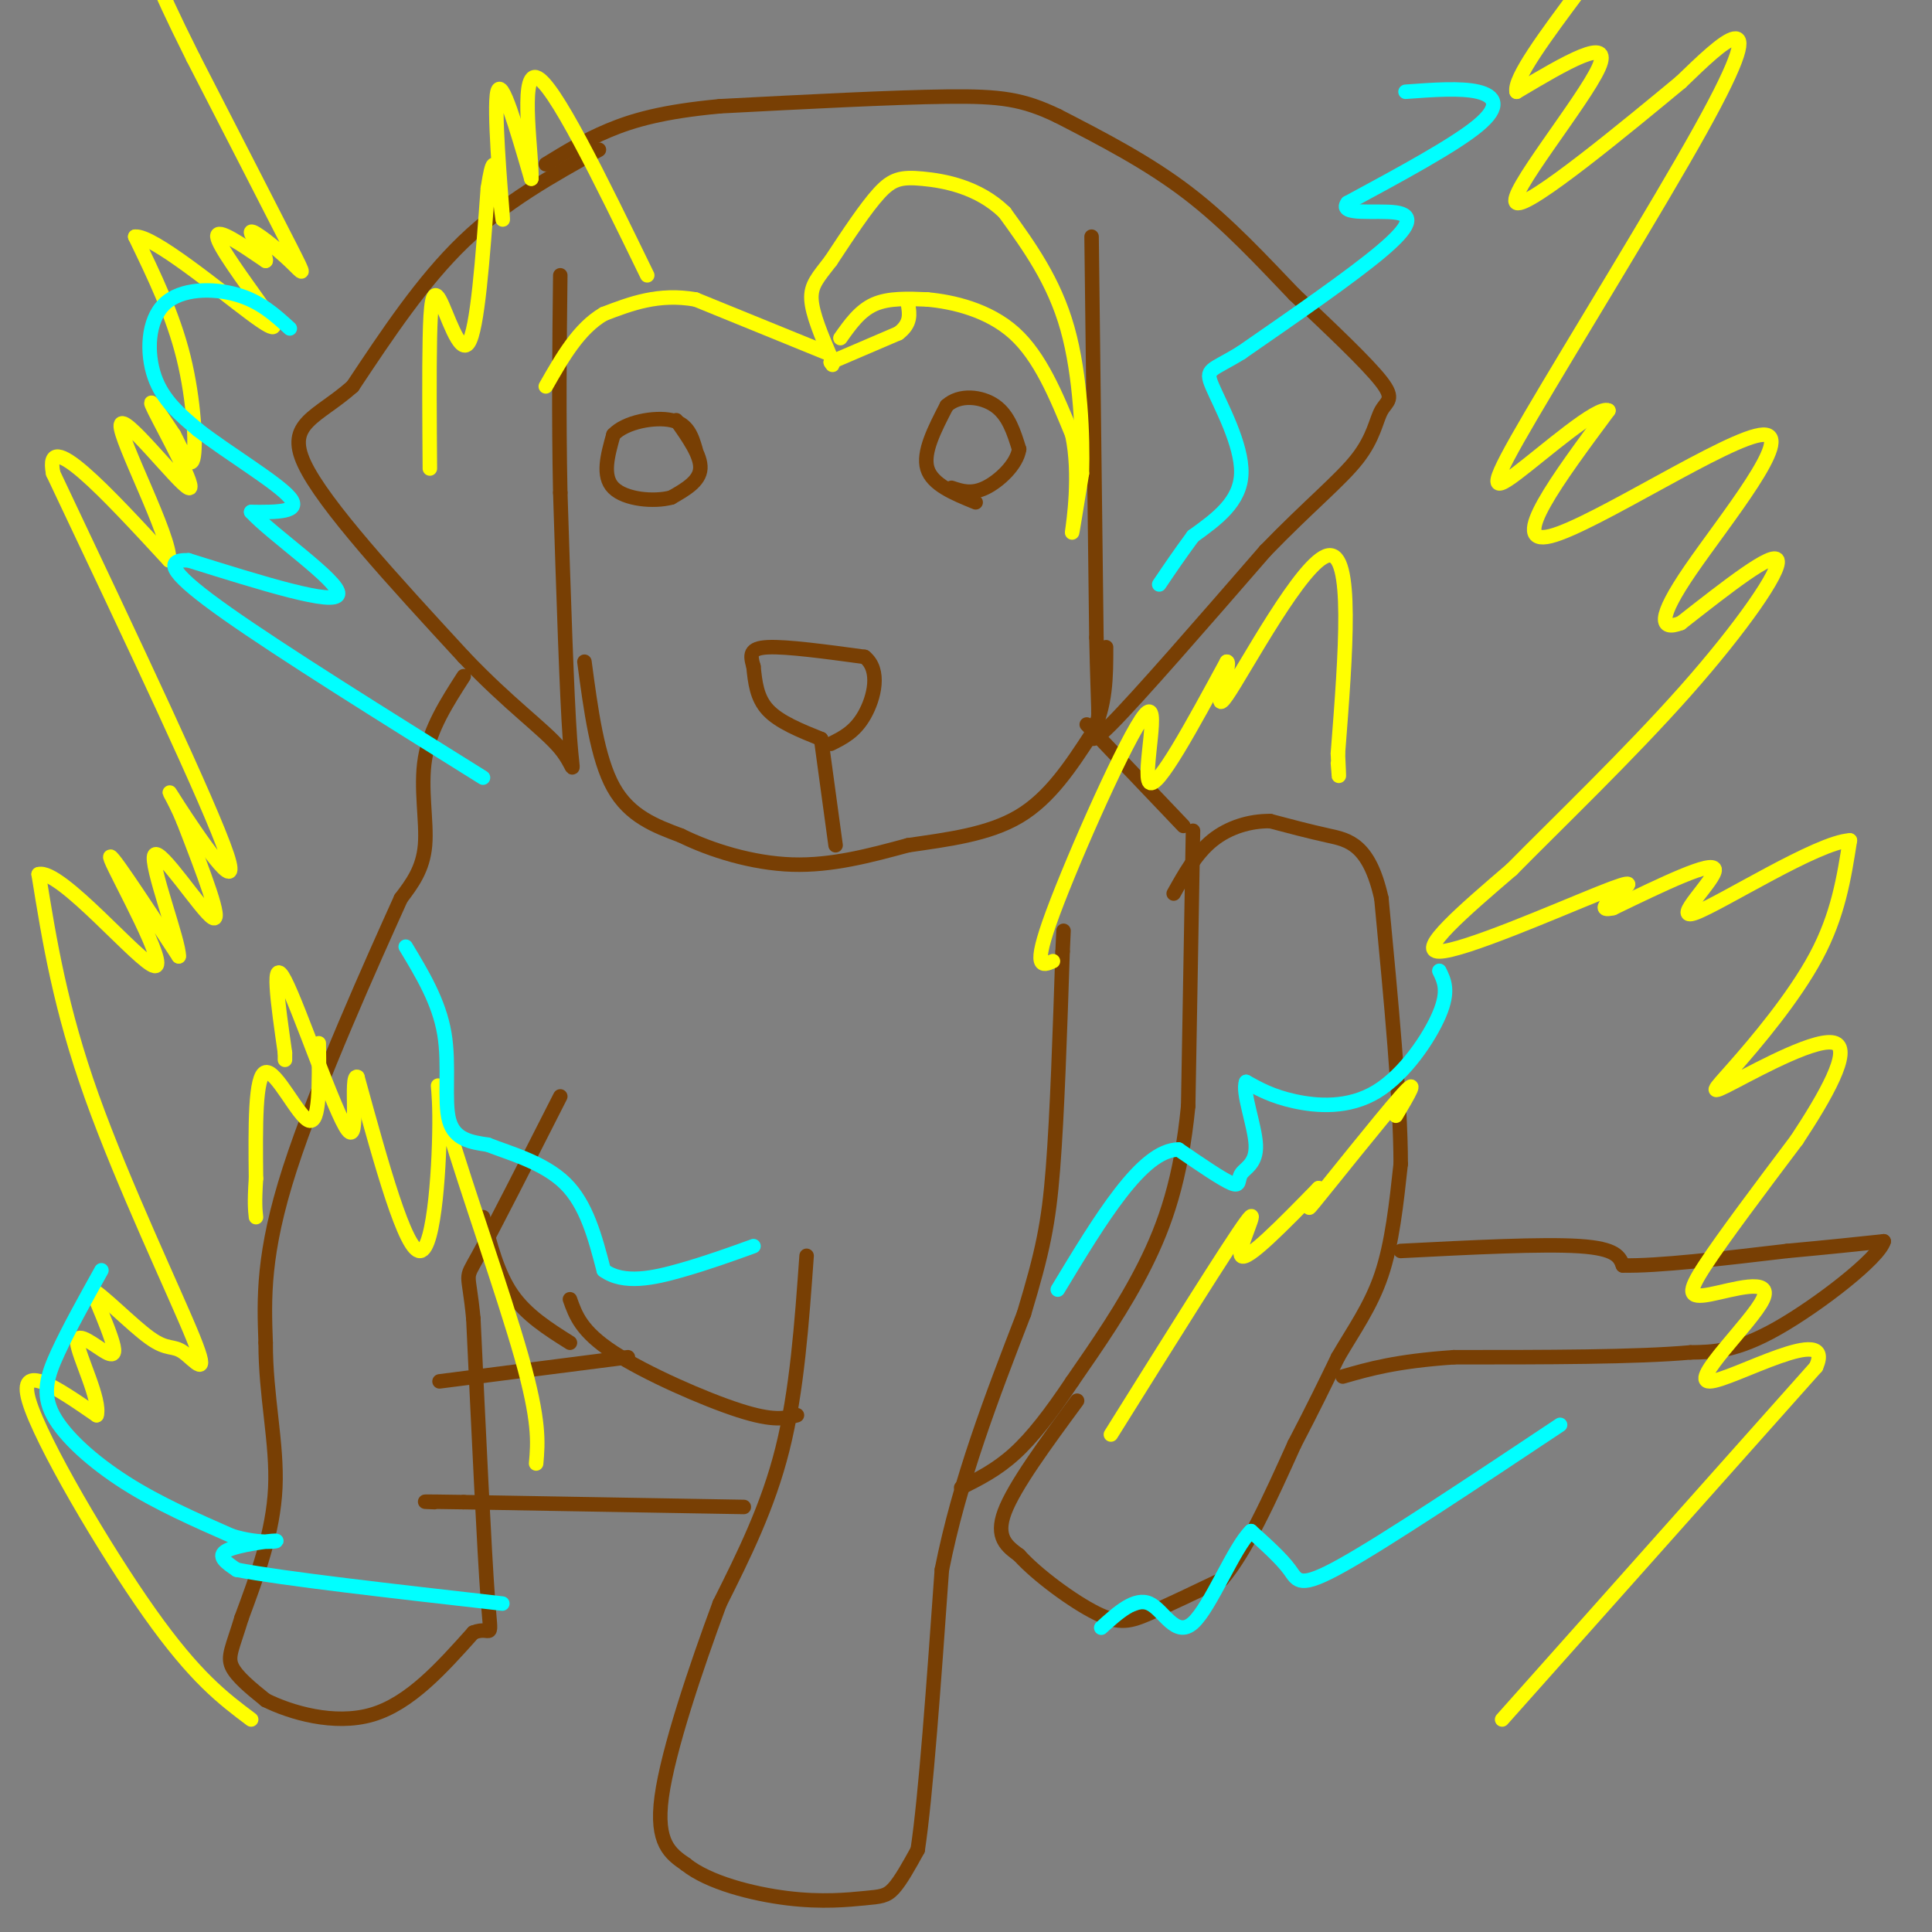 <svg viewBox='0 0 400 400' version='1.1' xmlns='http://www.w3.org/2000/svg' xmlns:xlink='http://www.w3.org/1999/xlink'><rect x="0" y="0" width="400" height="400" fill="#808080" stroke="none"/><g fill='none' stroke='#783f04' stroke-width='3' stroke-linecap='round' stroke-linejoin='round'><path d='M124,31c-9.750,5.417 -19.500,10.833 -28,19c-8.500,8.167 -15.750,19.083 -23,30'/><path d='M73,80c-7.267,6.444 -13.933,7.556 -10,16c3.933,8.444 18.467,24.222 33,40'/><path d='M96,136c9.488,10.000 16.708,15.000 20,19c3.292,4.000 2.655,7.000 2,-2c-0.655,-9.000 -1.327,-30.000 -2,-51'/><path d='M116,102c-0.333,-16.000 -0.167,-30.500 0,-45'/><path d='M226,49c0.000,0.000 1.000,83.000 1,83'/><path d='M227,132c0.357,16.488 0.750,16.208 0,18c-0.750,1.792 -2.643,5.655 3,0c5.643,-5.655 18.821,-20.827 32,-36'/><path d='M262,114c9.008,-9.305 15.528,-14.566 19,-19c3.472,-4.434 3.896,-8.040 5,-10c1.104,-1.960 2.887,-2.274 0,-6c-2.887,-3.726 -10.443,-10.863 -18,-18'/><path d='M268,61c-6.489,-6.756 -13.711,-14.644 -22,-21c-8.289,-6.356 -17.644,-11.178 -27,-16'/><path d='M219,24c-7.222,-3.467 -11.778,-4.133 -23,-4c-11.222,0.133 -29.111,1.067 -47,2'/><path d='M149,22c-11.844,1.111 -17.956,2.889 -23,5c-5.044,2.111 -9.022,4.556 -13,7'/><path d='M121,137c1.333,10.000 2.667,20.000 6,26c3.333,6.000 8.667,8.000 14,10'/><path d='M141,173c6.222,3.067 14.778,5.733 23,6c8.222,0.267 16.111,-1.867 24,-4'/><path d='M188,175c8.178,-1.200 16.622,-2.200 23,-6c6.378,-3.800 10.689,-10.400 15,-17'/><path d='M226,152c3.000,-5.833 3.000,-11.917 3,-18'/><path d='M173,175c0.000,0.000 -3.000,-22.000 -3,-22'/><path d='M170,153c-4.333,-1.750 -8.667,-3.500 -11,-6c-2.333,-2.500 -2.667,-5.750 -3,-9'/><path d='M156,138c-0.689,-2.378 -0.911,-3.822 3,-4c3.911,-0.178 11.956,0.911 20,2'/><path d='M179,136c3.422,2.711 1.978,8.489 0,12c-1.978,3.511 -4.489,4.756 -7,6'/><path d='M202,104c-4.500,-1.833 -9.000,-3.667 -10,-7c-1.000,-3.333 1.500,-8.167 4,-13'/><path d='M196,84c2.622,-2.422 7.178,-1.978 10,0c2.822,1.978 3.911,5.489 5,9'/><path d='M211,93c-0.467,3.178 -4.133,6.622 -7,8c-2.867,1.378 -4.933,0.689 -7,0'/><path d='M140,87c2.583,3.667 5.167,7.333 5,10c-0.167,2.667 -3.083,4.333 -6,6'/><path d='M139,103c-3.600,0.978 -9.600,0.422 -12,-2c-2.400,-2.422 -1.200,-6.711 0,-11'/><path d='M127,90c2.444,-2.644 8.556,-3.756 12,-3c3.444,0.756 4.222,3.378 5,6'/><path d='M96,140c-3.489,5.422 -6.978,10.844 -8,17c-1.022,6.156 0.422,13.044 0,18c-0.422,4.956 -2.711,7.978 -5,11'/><path d='M83,186c-5.667,12.556 -17.333,38.444 -23,56c-5.667,17.556 -5.333,26.778 -5,36'/><path d='M55,278c-0.022,11.067 2.422,20.733 2,30c-0.422,9.267 -3.711,18.133 -7,27'/><path d='M50,335c-1.844,6.111 -2.956,7.889 -2,10c0.956,2.111 3.978,4.556 7,7'/><path d='M55,352c5.044,2.511 14.156,5.289 22,3c7.844,-2.289 14.422,-9.644 21,-17'/><path d='M98,338c4.067,-1.622 3.733,2.822 3,-7c-0.733,-9.822 -1.867,-33.911 -3,-58'/><path d='M98,273c-1.000,-10.444 -2.000,-7.556 1,-13c3.000,-5.444 10.000,-19.222 17,-33'/><path d='M118,269c1.178,3.333 2.356,6.667 9,11c6.644,4.333 18.756,9.667 26,12c7.244,2.333 9.622,1.667 12,1'/><path d='M130,281c0.000,0.000 -39.000,5.000 -39,5'/><path d='M154,312c0.000,0.000 -58.000,-1.000 -58,-1'/><path d='M96,311c-10.667,-0.167 -8.333,-0.083 -6,0'/><path d='M118,278c-4.500,-2.833 -9.000,-5.667 -12,-10c-3.000,-4.333 -4.500,-10.167 -6,-16'/><path d='M167,260c-1.000,14.000 -2.000,28.000 -5,40c-3.000,12.000 -8.000,22.000 -13,32'/><path d='M149,332c-4.911,13.244 -10.689,30.356 -12,40c-1.311,9.644 1.844,11.822 5,14'/><path d='M142,386c4.640,3.745 13.738,6.107 21,7c7.262,0.893 12.686,0.317 16,0c3.314,-0.317 4.518,-0.376 6,-2c1.482,-1.624 3.241,-4.812 5,-8'/><path d='M190,383c1.667,-11.000 3.333,-34.500 5,-58'/><path d='M195,325c3.667,-18.500 10.333,-35.750 17,-53'/><path d='M212,272c3.889,-12.911 5.111,-18.689 6,-30c0.889,-11.311 1.444,-28.156 2,-45'/><path d='M220,197c0.333,-7.500 0.167,-3.750 0,0'/><path d='M225,150c0.000,0.000 20.000,21.000 20,21'/><path d='M247,172c0.000,0.000 -1.000,57.000 -1,57'/><path d='M246,229c-1.489,15.133 -4.711,24.467 -9,33c-4.289,8.533 -9.644,16.267 -15,24'/><path d='M222,286c-4.511,6.756 -8.289,11.644 -12,15c-3.711,3.356 -7.356,5.178 -11,7'/><path d='M223,290c-6.500,8.833 -13.000,17.667 -15,23c-2.000,5.333 0.500,7.167 3,9'/><path d='M211,322c3.607,4.024 11.125,9.583 16,12c4.875,2.417 7.107,1.690 11,0c3.893,-1.690 9.446,-4.345 15,-7'/><path d='M253,327c5.000,-5.833 10.000,-16.917 15,-28'/><path d='M268,299c4.000,-7.667 6.500,-12.833 9,-18'/><path d='M277,281c3.222,-5.556 6.778,-10.444 9,-17c2.222,-6.556 3.111,-14.778 4,-23'/><path d='M290,241c0.000,-13.000 -2.000,-34.000 -4,-55'/><path d='M286,186c-2.533,-11.311 -6.867,-12.089 -11,-13c-4.133,-0.911 -8.067,-1.956 -12,-3'/><path d='M263,170c-4.178,-0.067 -8.622,1.267 -12,4c-3.378,2.733 -5.689,6.867 -8,11'/><path d='M290,259c14.667,-0.750 29.333,-1.500 37,-1c7.667,0.500 8.333,2.250 9,4'/><path d='M336,262c7.167,0.167 20.583,-1.417 34,-3'/><path d='M370,259c9.000,-0.833 14.500,-1.417 20,-2'/><path d='M390,257c-0.978,3.467 -13.422,13.133 -22,18c-8.578,4.867 -13.289,4.933 -18,5'/><path d='M350,280c-11.167,1.000 -30.083,1.000 -49,1'/><path d='M301,281c-12.000,0.833 -17.500,2.417 -23,4'/></g>
<g fill='none' stroke='#ffff00' stroke-width='3' stroke-linecap='round' stroke-linejoin='round'><path d='M52,356c-5.778,-4.333 -11.556,-8.667 -21,-22c-9.444,-13.333 -22.556,-35.667 -25,-44c-2.444,-8.333 5.778,-2.667 14,3'/><path d='M20,293c0.925,-3.070 -3.762,-12.246 -4,-15c-0.238,-2.754 3.974,0.912 6,2c2.026,1.088 1.864,-0.404 1,-3c-0.864,-2.596 -2.432,-6.298 -4,-10'/><path d='M19,267c1.787,0.662 8.255,7.315 12,10c3.745,2.685 4.767,1.400 7,3c2.233,1.600 5.678,6.085 2,-3c-3.678,-9.085 -14.479,-31.738 -21,-50c-6.521,-18.262 -8.760,-32.131 -11,-46'/><path d='M8,181c4.429,-1.274 21.000,18.542 24,19c3.000,0.458 -7.571,-18.440 -9,-22c-1.429,-3.560 6.286,8.220 14,20'/><path d='M37,198c0.250,-2.667 -6.125,-19.333 -5,-21c1.125,-1.667 9.750,11.667 12,13c2.250,1.333 -1.875,-9.333 -6,-20'/><path d='M38,170c-2.179,-5.310 -4.625,-8.583 -1,-3c3.625,5.583 13.321,20.024 10,10c-3.321,-10.024 -19.661,-44.512 -36,-79'/><path d='M11,98c-2.000,-10.167 11.000,3.917 24,18'/><path d='M35,116c0.475,-4.616 -10.337,-25.155 -10,-28c0.337,-2.845 11.821,12.003 14,13c2.179,0.997 -4.949,-11.858 -7,-16c-2.051,-4.142 0.974,0.429 4,5'/><path d='M36,90c1.524,2.857 3.333,7.500 4,5c0.667,-2.500 0.190,-12.143 -2,-21c-2.190,-8.857 -6.095,-16.929 -10,-25'/><path d='M28,49c3.592,-0.362 17.571,11.233 24,16c6.429,4.767 5.308,2.707 2,-2c-3.308,-4.707 -8.802,-12.059 -9,-14c-0.198,-1.941 4.901,1.530 10,5'/><path d='M55,54c0.447,-0.872 -3.437,-5.553 -3,-6c0.437,-0.447 5.195,3.341 8,6c2.805,2.659 3.659,4.188 0,-3c-3.659,-7.188 -11.829,-23.094 -20,-39'/><path d='M40,12c-4.667,-9.333 -6.333,-13.167 -8,-17'/><path d='M311,356c0.000,0.000 65.000,-73.000 65,-73'/><path d='M376,283c4.247,-9.595 -17.635,2.918 -22,3c-4.365,0.082 8.789,-12.267 11,-17c2.211,-4.733 -6.520,-1.851 -11,-1c-4.480,0.851 -4.709,-0.328 -1,-6c3.709,-5.672 11.354,-15.836 19,-26'/><path d='M372,236c5.959,-9.009 11.356,-18.530 8,-20c-3.356,-1.470 -15.467,5.111 -21,8c-5.533,2.889 -4.490,2.085 0,-3c4.490,-5.085 12.426,-14.453 17,-23c4.574,-8.547 5.787,-16.274 7,-24'/><path d='M383,174c-6.643,0.310 -26.750,13.083 -32,15c-5.250,1.917 4.357,-7.024 4,-9c-0.357,-1.976 -10.679,3.012 -21,8'/><path d='M334,188c-3.354,0.804 -1.239,-1.187 1,-3c2.239,-1.813 4.603,-3.450 -4,0c-8.603,3.450 -28.172,11.986 -33,12c-4.828,0.014 5.086,-8.493 15,-17'/><path d='M313,180c9.095,-9.238 24.333,-23.833 36,-37c11.667,-13.167 19.762,-24.905 19,-27c-0.762,-2.095 -10.381,5.452 -20,13'/><path d='M348,129c-4.290,1.635 -5.016,-0.778 2,-11c7.016,-10.222 21.774,-28.252 15,-28c-6.774,0.252 -35.078,18.786 -44,21c-8.922,2.214 1.539,-11.893 12,-26'/><path d='M333,85c-2.100,-1.219 -13.350,8.734 -19,13c-5.650,4.266 -5.700,2.844 3,-12c8.700,-14.844 26.150,-43.112 35,-59c8.850,-15.888 9.100,-19.397 7,-19c-2.100,0.397 -6.550,4.698 -11,9'/><path d='M348,17c-10.607,8.774 -31.625,26.208 -34,25c-2.375,-1.208 13.893,-21.060 17,-28c3.107,-6.940 -6.946,-0.970 -17,5'/><path d='M314,19c-0.667,-2.667 6.167,-11.833 13,-21'/><path d='M230,297c12.289,-19.667 24.578,-39.333 28,-44c3.422,-4.667 -2.022,5.667 -1,7c1.022,1.333 8.511,-6.333 16,-14'/><path d='M273,246c1.167,-0.131 -3.917,6.542 -1,3c2.917,-3.542 13.833,-17.298 18,-22c4.167,-4.702 1.583,-0.351 -1,4'/><path d='M111,303c0.381,-4.348 0.762,-8.695 -3,-22c-3.762,-13.305 -11.668,-35.566 -15,-47c-3.332,-11.434 -2.089,-12.040 -2,-3c0.089,9.040 -0.974,27.726 -4,28c-3.026,0.274 -8.013,-17.863 -13,-36'/><path d='M74,223c-1.690,-1.060 0.583,14.292 -2,11c-2.583,-3.292 -10.024,-25.226 -13,-31c-2.976,-5.774 -1.488,4.613 0,15'/><path d='M59,218c0.000,2.500 0.000,1.250 0,0'/><path d='M66,216c0.111,8.356 0.222,16.711 -2,16c-2.222,-0.711 -6.778,-10.489 -9,-10c-2.222,0.489 -2.111,11.244 -2,22'/><path d='M53,244c-0.333,5.000 -0.167,6.500 0,8'/><path d='M218,199c-2.214,0.976 -4.429,1.952 0,-10c4.429,-11.952 15.500,-36.833 19,-41c3.500,-4.167 -0.571,12.381 1,14c1.571,1.619 8.786,-11.690 16,-25'/><path d='M254,137c1.250,-0.071 -3.625,12.250 0,7c3.625,-5.250 15.750,-28.071 21,-29c5.250,-0.929 3.625,20.036 2,41'/><path d='M277,156c0.333,7.167 0.167,4.583 0,2'/><path d='M89,97c-0.071,-10.048 -0.143,-20.095 0,-27c0.143,-6.905 0.500,-10.667 2,-8c1.500,2.667 4.143,11.762 6,9c1.857,-2.762 2.929,-17.381 4,-32'/><path d='M101,39c0.973,-6.284 1.405,-5.994 2,-2c0.595,3.994 1.352,11.691 1,7c-0.352,-4.691 -1.815,-21.769 -1,-25c0.815,-3.231 3.907,7.384 7,18'/><path d='M110,37c0.289,-3.689 -2.489,-21.911 1,-21c3.489,0.911 13.244,20.956 23,41'/></g>
<g fill='none' stroke='#00ffff' stroke-width='3' stroke-linecap='round' stroke-linejoin='round'><path d='M84,196c3.444,5.711 6.889,11.422 8,18c1.111,6.578 -0.111,14.022 1,18c1.111,3.978 4.556,4.489 8,5'/><path d='M101,237c4.444,1.756 11.556,3.644 16,8c4.444,4.356 6.222,11.178 8,18'/><path d='M125,263c4.133,3.022 10.467,1.578 16,0c5.533,-1.578 10.267,-3.289 15,-5'/><path d='M298,201c1.024,2.077 2.048,4.155 0,9c-2.048,4.845 -7.167,12.458 -13,16c-5.833,3.542 -12.381,3.012 -17,2c-4.619,-1.012 -7.310,-2.506 -10,-4'/><path d='M258,224c-0.909,2.016 1.818,9.056 2,13c0.182,3.944 -2.182,4.793 -3,6c-0.818,1.207 -0.091,2.774 -2,2c-1.909,-0.774 -6.455,-3.887 -11,-7'/><path d='M244,238c-3.800,0.022 -7.800,3.578 -12,9c-4.200,5.422 -8.600,12.711 -13,20'/><path d='M323,295c-17.956,11.956 -35.911,23.911 -45,29c-9.089,5.089 -9.311,3.311 -11,1c-1.689,-2.311 -4.844,-5.156 -8,-8'/><path d='M259,317c-3.536,3.357 -8.375,15.750 -12,19c-3.625,3.250 -6.036,-2.643 -9,-4c-2.964,-1.357 -6.482,1.821 -10,5'/><path d='M21,263c-3.375,6.065 -6.750,12.131 -9,17c-2.250,4.869 -3.375,8.542 -1,13c2.375,4.458 8.250,9.702 15,14c6.750,4.298 14.375,7.649 22,11'/><path d='M48,318c6.060,1.857 10.208,1.000 9,1c-1.208,0.000 -7.774,0.857 -10,2c-2.226,1.143 -0.113,2.571 2,4'/><path d='M49,325c9.500,1.833 32.250,4.417 55,7'/><path d='M60,68c-3.065,-2.804 -6.131,-5.607 -11,-7c-4.869,-1.393 -11.542,-1.375 -15,2c-3.458,3.375 -3.702,10.107 -2,15c1.702,4.893 5.351,7.946 9,11'/><path d='M41,89c5.978,4.689 16.422,10.911 19,14c2.578,3.089 -2.711,3.044 -8,3'/><path d='M52,106c4.133,4.556 18.467,14.444 18,17c-0.467,2.556 -15.733,-2.222 -31,-7'/><path d='M39,116c-5.400,-0.156 -3.400,2.956 8,11c11.400,8.044 32.200,21.022 53,34'/><path d='M291,19c5.733,-0.422 11.467,-0.844 15,0c3.533,0.844 4.867,2.956 0,7c-4.867,4.044 -15.933,10.022 -27,16'/><path d='M279,42c-2.083,2.702 6.208,1.458 10,2c3.792,0.542 3.083,2.869 -3,8c-6.083,5.131 -17.542,13.065 -29,21'/><path d='M257,73c-6.321,3.917 -7.625,3.208 -6,7c1.625,3.792 6.179,12.083 6,18c-0.179,5.917 -5.089,9.458 -10,13'/><path d='M247,111c-2.833,3.833 -4.917,6.917 -7,10'/></g>
<g fill='none' stroke='#ffff00' stroke-width='3' stroke-linecap='round' stroke-linejoin='round'><path d='M174,70c2.000,-2.833 4.000,-5.667 7,-7c3.000,-1.333 7.000,-1.167 11,-1'/><path d='M192,62c5.178,0.467 12.622,2.133 18,7c5.378,4.867 8.689,12.933 12,21'/><path d='M222,90c1.778,8.244 0.222,18.356 0,20c-0.222,1.644 0.889,-5.178 2,-12'/><path d='M224,98c0.222,-7.467 -0.222,-20.133 -3,-30c-2.778,-9.867 -7.889,-16.933 -13,-24'/><path d='M208,44c-5.440,-5.310 -12.542,-6.583 -17,-7c-4.458,-0.417 -6.274,0.024 -9,3c-2.726,2.976 -6.363,8.488 -10,14'/><path d='M172,54c-2.622,3.422 -4.178,4.978 -4,8c0.178,3.022 2.089,7.511 4,12'/><path d='M172,74c0.667,2.167 0.333,1.583 0,1'/><path d='M172,75c0.000,0.000 14.000,-6.000 14,-6'/><path d='M186,69c2.667,-2.000 2.333,-4.000 2,-6'/><path d='M171,73c0.000,0.000 -27.000,-11.000 -27,-11'/><path d='M144,62c-7.667,-1.333 -13.333,0.833 -19,3'/><path d='M125,65c-5.167,3.000 -8.583,9.000 -12,15'/></g>
</svg>